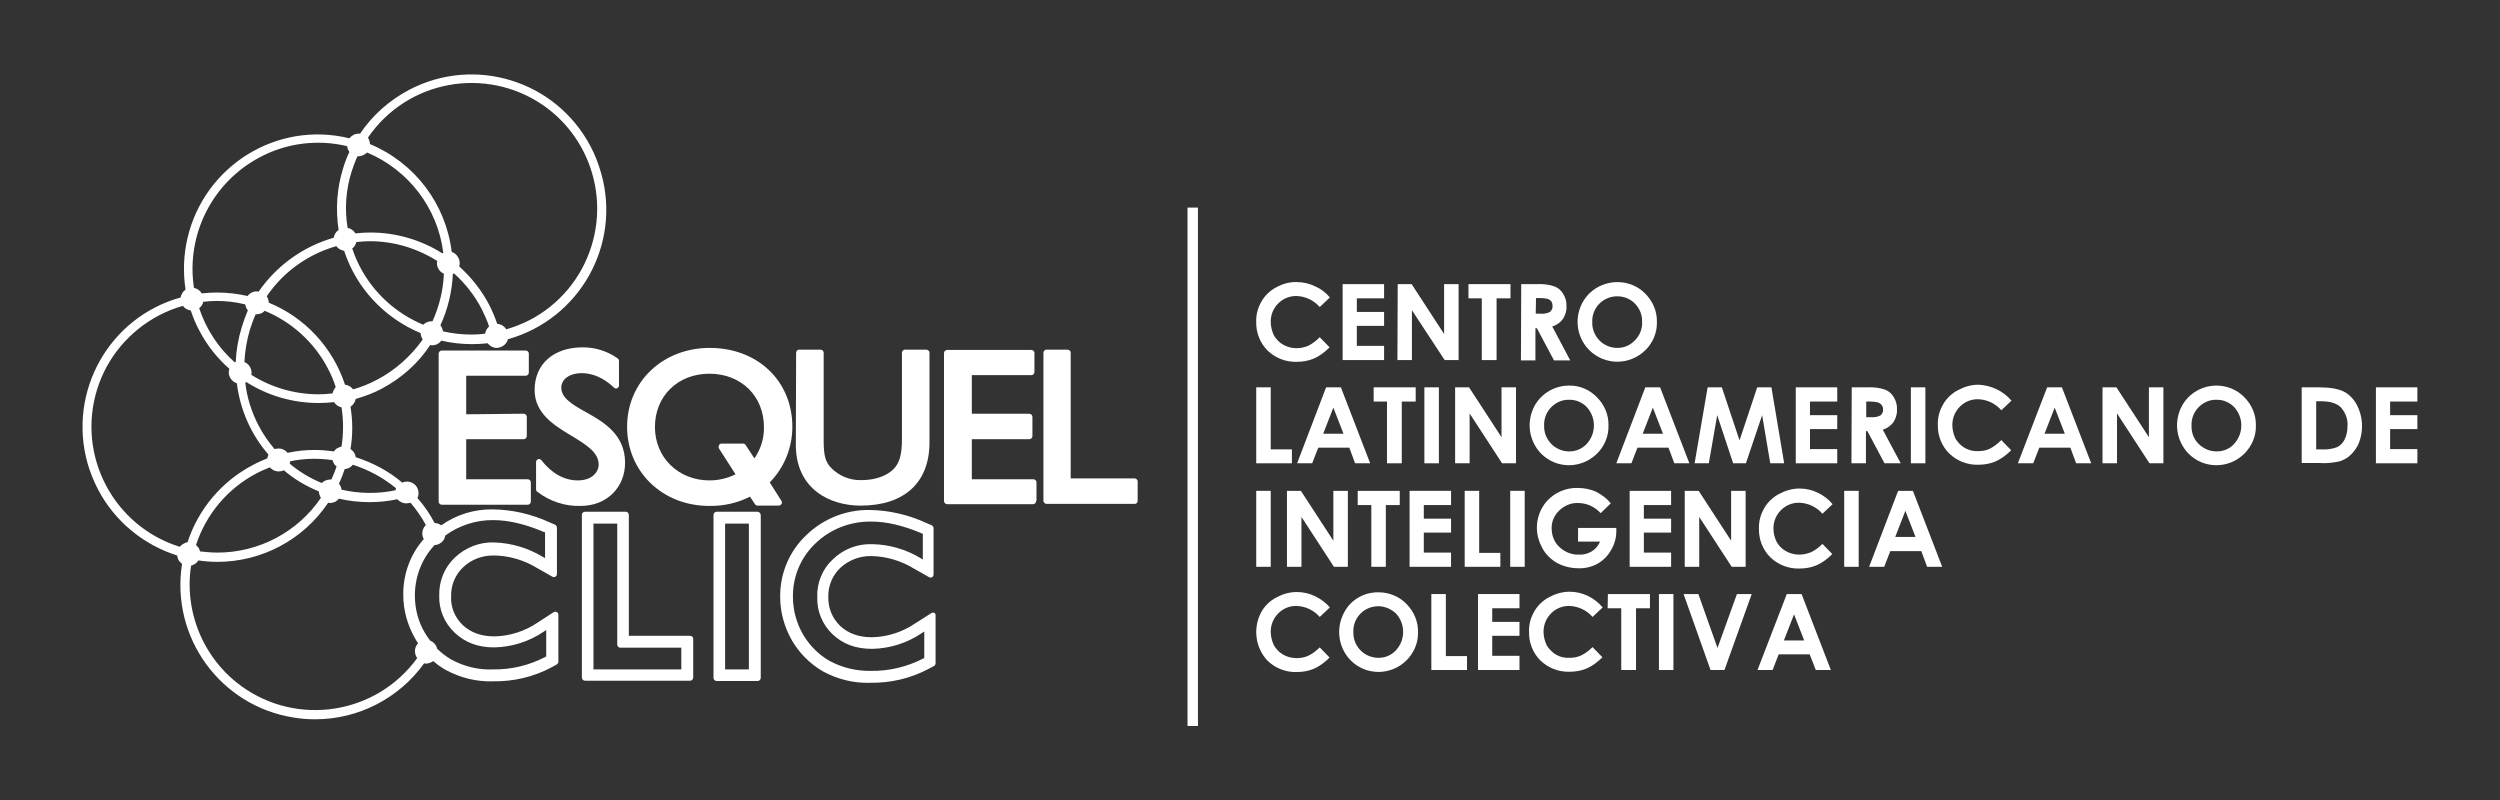 <?xml version="1.0" encoding="utf-8"?>
<!-- Generator: Adobe Illustrator 25.3.0, SVG Export Plug-In . SVG Version: 6.00 Build 0)  -->
<svg version="1.1" id="Capa_1" xmlns="http://www.w3.org/2000/svg" xmlns:xlink="http://www.w3.org/1999/xlink" x="0px" y="0px"
	 viewBox="0 0 862.3 276" style="enable-background:new 0 0 862.3 276;" xml:space="preserve">
<rect x="0" y="0" width="862.3" height="276" fill="#333333" stroke="none"/>
<style type="text/css">
	.st0{fill:#FFFFFF;}
</style>
<path class="st0" d="M458.7,102.6l-3.5,3.3c-2-2.3-4.9-3.7-8-3.8c-4.8-0.1-8.8,3.8-8.9,8.6c0,0.1,0,0.2,0,0.3c0,1.6,0.4,3.2,1.1,4.7
	c0.8,1.3,1.9,2.5,3.2,3.2c1.4,0.8,3,1.2,4.6,1.2c1.4,0,2.7-0.3,4-0.8c1.5-0.8,2.9-1.8,4-3l3.4,3.5c-1.6,1.6-3.4,3-5.5,3.9
	c-1.9,0.8-3.9,1.1-5.9,1.1c-3.7,0.1-7.3-1.3-10-3.9c-2.6-2.6-4-6.2-3.9-9.9c-0.1-2.5,0.6-4.9,1.8-7c1.2-2.1,3-3.8,5.1-4.9
	c2.2-1.2,4.6-1.9,7.1-1.8c2.2,0,4.3,0.5,6.2,1.4C455.6,99.6,457.3,100.9,458.7,102.6z"/>
<path class="st0" d="M463.1,98h14.3v4.9H468v4.7h9.4v4.8H468v6.9h9.4v4.9h-14.3V98z"/>
<path class="st0" d="M482.1,98h4.8l11.2,17.2V98h5v26.2h-4.8L487,107v17.2h-5L482.1,98z"/>
<path class="st0" d="M506.5,98h14.5v4.9h-4.8v21.3h-5.1v-21.3h-4.6V98z"/>
<path class="st0" d="M524.7,98h5.3c2.1-0.1,4.2,0.1,6.2,0.8c1.3,0.5,2.3,1.4,3,2.6c0.8,1.3,1.2,2.8,1.1,4.3c0.1,1.5-0.4,3-1.2,4.3
	c-0.9,1.2-2.2,2.2-3.7,2.6l6.2,11.7H536l-5.9-11.1h-0.5v11.1h-5L524.7,98z M529.7,108.2h1.6c1.1,0.1,2.3-0.1,3.3-0.6
	c0.6-0.5,1-1.3,0.9-2.1c0-0.5-0.1-1.1-0.4-1.5c-0.3-0.4-0.7-0.7-1.2-0.9c-0.9-0.2-1.8-0.3-2.7-0.3h-1.4L529.7,108.2z"/>
<path class="st0" d="M557.9,97.3c3.6,0,7.1,1.4,9.6,4c2.6,2.6,4.1,6.1,4,9.8c0.1,3.6-1.4,7.2-4,9.7c-5.4,5.3-14,5.3-19.4-0.1
	c0,0,0,0,0,0c-5.3-5.4-5.3-14.1,0.1-19.5C550.8,98.7,554.2,97.3,557.9,97.3L557.9,97.3z M557.8,102.2c-2.3,0-4.5,0.9-6.1,2.5
	c-1.7,1.7-2.6,4-2.5,6.4c-0.1,2.7,1.1,5.2,3.1,6.9c1.6,1.3,3.5,2,5.6,2c2.3,0,4.4-0.9,6-2.6c1.7-1.7,2.6-4,2.5-6.3
	c0.1-2.4-0.8-4.6-2.4-6.3C562.4,103.1,560.2,102.2,557.8,102.2z"/>
<path class="st0" d="M433.3,133.6h5v21.4h7.3v4.8h-12.3V133.6z"/>
<path class="st0" d="M457.4,133.6h5.1l10.1,26.2h-5.2l-2-5.4h-10.7l-2.1,5.4h-5.2L457.4,133.6z M459.9,140.6l-3.5,9h7L459.9,140.6z"
	/>
<path class="st0" d="M473.8,133.6h14.5v4.9h-4.8v21.3h-5.1v-21.3h-4.6L473.8,133.6z"/>
<path class="st0" d="M491.3,133.6h5v26.2h-5V133.6z"/>
<path class="st0" d="M501.9,133.6h4.8l11.2,17.2v-17.2h5v26.2h-4.8l-11.2-17.2v17.2h-5L501.9,133.6z"/>
<path class="st0" d="M541.2,133c3.6-0.1,7.1,1.4,9.6,4c2.6,2.6,4.1,6.1,4,9.8c0.1,3.6-1.4,7.2-4,9.7c-5.4,5.3-14,5.3-19.3-0.1
	c0,0,0,0,0,0c-4.3-4.5-5.1-11.2-2.1-16.6C531.8,135.6,536.3,133,541.2,133z M541.2,137.9c-2.3-0.1-4.5,0.9-6.1,2.5
	c-1.7,1.7-2.6,4-2.5,6.4c-0.1,2.7,1.1,5.2,3.1,6.9c1.6,1.3,3.5,2,5.6,2c2.3,0,4.4-0.9,6-2.6c3.3-3.6,3.3-9.1,0-12.7
	C545.8,138.8,543.5,137.8,541.2,137.9L541.2,137.9z"/>
<path class="st0" d="M567.5,133.6h5.1l10.1,26.2h-5.2l-2-5.4h-10.7l-2.1,5.4h-5.2L567.5,133.6z M570.1,140.6l-3.5,9h7L570.1,140.6z"
	/>
<path class="st0" d="M589,133.6h4.9l6.1,18.3l6.1-18.3h4.9l4.4,26.2h-4.8l-2.8-16.6l-5.6,16.6h-4.4l-5.5-16.6l-2.9,16.6h-4.9
	L589,133.6z"/>
<path class="st0" d="M619.4,133.6h14.3v4.9h-9.4v4.7h9.4v4.8h-9.4v6.9h9.4v4.9h-14.3V133.6z"/>
<path class="st0" d="M638.7,133.6h5.3c2.1-0.1,4.2,0.1,6.2,0.8c1.3,0.5,2.3,1.4,3,2.6c0.8,1.3,1.2,2.8,1.1,4.3
	c0.1,1.5-0.4,3-1.2,4.3c-0.9,1.2-2.2,2.2-3.7,2.6l6.2,11.6H650l-5.9-11.1h-0.5v11.1h-5L638.7,133.6z M643.7,143.9h1.6
	c1.1,0.1,2.3-0.1,3.3-0.6c0.6-0.5,1-1.3,0.9-2.1c0-0.5-0.1-1.1-0.5-1.5c-0.3-0.4-0.7-0.7-1.2-0.9c-0.9-0.2-1.8-0.3-2.7-0.3h-1.4
	L643.7,143.9z"/>
<path class="st0" d="M659.1,133.6h5v26.2h-5V133.6z"/>
<path class="st0" d="M693.8,138.2l-3.5,3.3c-2-2.3-4.9-3.7-8-3.8c-4.8-0.1-8.8,3.8-8.9,8.7c0,0.1,0,0.2,0,0.2c0,1.6,0.4,3.2,1.1,4.7
	c0.8,1.3,1.9,2.5,3.2,3.2c1.4,0.8,3,1.2,4.6,1.1c1.4,0,2.7-0.2,4-0.8c1.5-0.8,2.8-1.8,4-3l3.4,3.5c-1.6,1.6-3.4,3-5.5,3.9
	c-1.9,0.8-3.9,1.1-5.9,1.1c-3.7,0.1-7.3-1.3-10-3.9c-2.6-2.6-4-6.2-3.9-9.9c-0.1-2.5,0.6-4.9,1.8-7c1.2-2.1,3-3.8,5.1-4.9
	c2.2-1.2,4.6-1.9,7.1-1.9C686.8,132.9,690.9,134.8,693.8,138.2L693.8,138.2z"/>
<path class="st0" d="M706.1,133.6h5.1l10.1,26.2h-5.2l-2-5.4h-10.7l-2.1,5.4H696L706.1,133.6z M708.7,140.6l-3.5,9h7L708.7,140.6z"
	/>
<path class="st0" d="M725.2,133.6h4.8l11.2,17.2v-17.2h5v26.2h-4.8l-11.2-17.2v17.2h-5V133.6z"/>
<path class="st0" d="M764.5,133c3.6,0,7.1,1.4,9.6,4c2.6,2.6,4.1,6.1,4,9.8c0.1,3.6-1.4,7.1-4,9.7c-5.4,5.3-14,5.3-19.3-0.1
	c0,0,0,0,0,0c-4.3-4.5-5.1-11.2-2.1-16.6C755.1,135.6,759.6,133,764.5,133z M764.5,137.9c-2.3-0.1-4.5,0.9-6.1,2.5
	c-1.7,1.7-2.6,4-2.5,6.4c-0.1,2.7,1,5.2,3.1,6.9c1.6,1.3,3.5,2,5.6,2c2.3,0,4.5-0.9,6-2.6c3.3-3.6,3.3-9.1,0-12.7
	C769,138.8,766.8,137.8,764.5,137.9L764.5,137.9z"/>
<path class="st0" d="M793.9,133.6h5.9c3.8,0,6.6,0.5,8.5,1.4c2,1,3.5,2.6,4.6,4.6c2.1,4,2.4,8.7,0.8,13c-0.6,1.6-1.6,3-2.8,4.2
	c-1.1,1.1-2.4,1.8-3.8,2.3c-2.3,0.5-4.8,0.8-7.2,0.6h-6L793.9,133.6z M798.9,138.4V155h2.3c1.7,0.1,3.4-0.2,5-0.8
	c1.1-0.6,2-1.5,2.5-2.6c0.7-1.4,1-3,1-4.6c0.2-2.4-0.7-4.7-2.3-6.5c-1.4-1.4-3.7-2.1-6.8-2.1L798.9,138.4z"/>
<path class="st0" d="M819.5,133.6h14.3v4.9h-9.4v4.7h9.4v4.8h-9.4v6.9h9.4v4.9h-14.3V133.6z"/>
<path class="st0" d="M433.3,169.3h5v26.2h-5V169.3z"/>
<path class="st0" d="M443.9,169.3h4.8l11.2,17.2v-17.2h5v26.2h-4.8l-11.2-17.2v17.2h-5V169.3z"/>
<path class="st0" d="M468.3,169.3h14.5v4.9H478v21.3h-5v-21.3h-4.7V169.3z"/>
<path class="st0" d="M486.2,169.3h14.3v4.9h-9.4v4.7h9.4v4.8h-9.4v6.9h9.4v4.9h-14.3V169.3z"/>
<path class="st0" d="M505.2,169.3h5v21.4h7.3v4.8h-12.3V169.3z"/>
<path class="st0" d="M520.9,169.3h5v26.2h-5V169.3z"/>
<path class="st0" d="M555.6,173.6l-3.5,3.4c-2-2.2-4.8-3.5-7.8-3.5c-2.4-0.1-4.8,0.9-6.5,2.6c-1.7,1.6-2.7,3.9-2.6,6.2
	c0,2.4,0.9,4.8,2.7,6.4c1.8,1.7,4.2,2.7,6.7,2.6c1.5,0.1,3-0.3,4.4-1.1c1.3-0.8,2.3-2,2.9-3.4h-7.6v-4.7h13.2v1.1
	c0,2.3-0.6,4.5-1.8,6.5c-1.1,2-2.7,3.6-4.6,4.7c-2,1.1-4.3,1.7-6.7,1.6c-2.5,0-5-0.6-7.3-1.8c-2.1-1.2-3.9-2.9-5.1-5.1
	c-1.2-2.2-1.9-4.6-1.9-7.1c0-3.3,1.2-6.6,3.4-9.1c2.7-3,6.6-4.7,10.6-4.6c2.2,0,4.4,0.4,6.4,1.3C552.6,170.7,554.3,172,555.6,173.6z
	"/>
<path class="st0" d="M562.1,169.3h14.3v4.9H567v4.7h9.4v4.8H567v6.9h9.4v4.9h-14.3V169.3z"/>
<path class="st0" d="M581.1,169.3h4.8l11.2,17.2v-17.2h5v26.2h-4.8l-11.2-17.2v17.2h-5V169.3z"/>
<path class="st0" d="M632.1,173.9l-3.5,3.3c-2-2.3-4.9-3.7-8-3.8c-4.8-0.1-8.8,3.8-8.9,8.6c0,0.1,0,0.2,0,0.3c0,1.6,0.4,3.2,1.1,4.6
	c0.7,1.3,1.9,2.5,3.2,3.2c1.4,0.8,3,1.2,4.6,1.2c1.4,0,2.7-0.3,4-0.8c1.5-0.7,2.8-1.7,4-2.9l3.4,3.5c-1.6,1.6-3.4,3-5.5,3.9
	c-1.9,0.8-3.9,1.1-5.9,1.1c-3.7,0.1-7.3-1.3-10-3.9c-2.6-2.6-4-6.2-3.9-9.9c-0.1-2.5,0.6-4.9,1.8-7c1.2-2.1,3-3.8,5.1-4.9
	c2.2-1.2,4.6-1.9,7.1-1.9c2.2,0,4.3,0.5,6.2,1.4C629,170.9,630.7,172.2,632.1,173.9z"/>
<path class="st0" d="M636.1,169.3h5v26.2h-5V169.3z"/>
<path class="st0" d="M654.7,169.3h5.1l10.1,26.2h-5.2l-2-5.4h-10.7l-2.1,5.4h-5.2L654.7,169.3z M657.2,176.2l-3.5,9h7L657.2,176.2z"
	/>
<path class="st0" d="M458.7,209.5l-3.5,3.3c-2-2.3-4.9-3.7-8-3.8c-4.8-0.1-8.8,3.8-8.9,8.7c0,0.1,0,0.2,0,0.2c0,1.6,0.4,3.2,1.1,4.7
	c0.8,1.3,1.9,2.5,3.2,3.2c1.4,0.8,3,1.2,4.6,1.2c1.4,0,2.7-0.2,4-0.8c1.5-0.7,2.8-1.7,4-2.9l3.4,3.5c-1.6,1.6-3.4,3-5.5,3.9
	c-1.9,0.8-3.9,1.1-5.9,1.1c-3.7,0.1-7.3-1.3-10-3.9c-4.3-4.6-5.1-11.4-2.1-16.9c1.2-2.1,3-3.8,5.1-4.9c2.2-1.2,4.6-1.9,7.1-1.9
	c2.2,0,4.3,0.5,6.2,1.4C455.6,206.6,457.3,207.9,458.7,209.5z"/>
<path class="st0" d="M475.5,204.3c3.6,0,7.1,1.4,9.6,4c2.6,2.6,4.1,6.1,4,9.8c0.1,3.6-1.4,7.1-4,9.7c-5.4,5.3-14,5.3-19.3-0.1
	c0,0,0,0,0,0c-4.3-4.5-5.1-11.2-2.1-16.6C466,206.8,470.6,204.2,475.5,204.3L475.5,204.3z M475.4,209.1c-2.3,0-4.5,0.9-6.1,2.5
	c-1.7,1.7-2.6,4-2.5,6.4c-0.1,2.7,1.1,5.2,3.1,6.9c1.6,1.3,3.5,2,5.6,2c2.3,0,4.4-0.9,6-2.6c3.3-3.6,3.3-9.1,0-12.7
	C479.9,210.1,477.7,209.1,475.4,209.1z"/>
<path class="st0" d="M493.7,204.9h5v21.4h7.3v4.8h-12.3V204.9z"/>
<path class="st0" d="M509.8,204.9h14.3v4.9h-9.4v4.7h9.4v4.8h-9.4v6.9h9.4v4.9h-14.3V204.9z"/>
<path class="st0" d="M552.8,209.5l-3.5,3.3c-2-2.3-4.9-3.7-8-3.8c-4.8-0.1-8.8,3.8-8.9,8.7c0,0.1,0,0.2,0,0.2c0,1.6,0.4,3.2,1.1,4.7
	c0.8,1.3,1.9,2.4,3.2,3.2c1.4,0.8,3,1.2,4.6,1.1c1.4,0,2.7-0.2,4-0.8c1.5-0.7,2.8-1.7,4-2.9l3.4,3.5c-1.6,1.6-3.4,3-5.5,3.9
	c-1.9,0.8-3.9,1.1-5.9,1.1c-3.7,0.1-7.3-1.3-10-3.9c-2.6-2.6-4-6.2-3.9-9.9c-0.1-2.5,0.6-4.9,1.8-7c1.2-2.1,3-3.8,5.1-4.9
	c2.2-1.2,4.6-1.9,7.1-1.9c2.2,0,4.3,0.5,6.2,1.4C549.7,206.5,551.4,207.9,552.8,209.5z"/>
<path class="st0" d="M554.6,204.9h14.5v4.9h-4.8v21.3h-5.1v-21.3h-4.7L554.6,204.9z"/>
<path class="st0" d="M572.2,204.9h5v26.2h-5V204.9z"/>
<path class="st0" d="M580.7,204.9h5.1l6.6,18.6l6.7-18.6h5.1l-9.4,26.2H590L580.7,204.9z"/>
<path class="st0" d="M616.3,204.9h5.1l10.1,26.2h-5.2l-2.1-5.4h-10.7l-2.1,5.4h-5.2L616.3,204.9z M618.8,211.9l-3.5,9h7L618.8,211.9
	z"/>
<polyline class="st0" points="409.6,71.6 409.6,250.4 413.2,250.4 413.2,71.6 "/>
<path class="st0" d="M238,219.3h-21.1v-41.7c0-0.6-0.5-1.1-1-1.1c0,0,0,0,0,0h-14.1c-0.6,0-1.1,0.5-1.1,1c0,0,0,0,0,0v56.2
	c0,0.6,0.5,1.1,1.1,1.1H238c0.6,0,1.1-0.5,1.1-1.1v-13.5C239.1,219.8,238.6,219.3,238,219.3L238,219.3z M235,230.9h-30.3v-50.3h8.2
	v41.7c0,0.6,0.5,1.1,1,1.1c0,0,0,0,0,0H235V230.9z"/>
<path class="st0" d="M322.3,211.4c-0.2-0.1-0.3-0.1-0.5-0.1c-0.2,0-0.4,0.1-0.6,0.2l-5.5,3.5c-4.4,3-9.6,4.7-15,4.8
	c-4.5,0-8.1-1.3-10.9-3.9c-2.7-2.6-4.2-6.2-4.1-10c-0.1-3.8,1.4-7.4,4.1-10c2.9-2.7,6.8-4.2,10.8-4.1c5.1,0.1,10.2,1.6,14.6,4.3
	l5.3,3c0.2,0.1,0.3,0.1,0.5,0.1c0.2,0,0.4,0,0.5-0.1c0.3-0.2,0.5-0.5,0.5-0.9v-16c0-0.4-0.2-0.8-0.6-1l-2.1-0.9
	c-6.1-2.8-12.7-4.3-19.4-4.4c-8.1-0.1-15.9,3-21.7,8.6c-5.9,5.5-9.2,13.3-9.1,21.4c0,5.2,1.4,10.3,4,14.9c2.6,4.5,6.3,8.2,10.8,10.8
	c5,2.7,10.6,4.1,16.3,3.9c7,0.1,13.9-1.5,20.1-4.8l1.9-1c0.3-0.2,0.5-0.6,0.5-0.9v-16.3C322.8,212,322.6,211.6,322.3,211.4z
	 M318.8,227l-0.3,0.1c-5.6,2.9-11.8,4.4-18.1,4.3c-5,0.1-9.9-1.1-14.2-3.4c-3.9-2.2-7.1-5.5-9.3-9.3c-2.2-3.9-3.4-8.3-3.4-12.8
	c-0.1-7,2.7-13.7,7.8-18.5c5.2-5,12.1-7.6,19.3-7.5c5.2,0,11.1,1.4,17.4,4.1l0.3,0.1v8.9l-0.8-0.5c-5-3-10.7-4.7-16.6-4.8
	c-5.1-0.2-10,1.7-13.6,5.2c-3.6,3.3-5.6,8.1-5.4,13c-0.2,4.9,1.8,9.6,5.3,12.9c3.6,3.4,8,5,13.6,5c6.1-0.1,12.1-2,17.1-5.4l0.9-0.6
	V227z"/>
<path class="st0" d="M274.6,121.7c0-0.6,0.5-1.1,1-1.1c0,0,0,0,0,0h7.4c0.6,0,1.1,0.5,1.1,1c0,0,0,0,0,0v30.2c0,5.4,0.6,7.6,2.7,9.7
	c2.7,2.7,6.4,4.2,10.2,4.1c6.5,0,9.8-2.4,11.2-3.8c2.1-2.1,2.9-5.1,2.9-10.4v-29.7c0-0.6,0.5-1.1,1-1.1c0,0,0,0,0,0h7.4
	c0.6,0,1.1,0.5,1.1,1c0,0,0,0,0,0v31c0,13.9-8.7,21.8-23.8,21.8c-10.3,0-22.3-5.5-22.3-21L274.6,121.7z"/>
<path class="st0" d="M180.6,142.7c0.6,0,1.1,0.5,1.1,1.1v6.6c0,0.6-0.5,1.1-1.1,1.1h-19.8v13.8H182c0.6,0,1.1,0.5,1.1,1.1v6.6
	c0,0.6-0.5,1.1-1.1,1.1h-29.6c-0.6,0-1.1-0.5-1.1-1.1v-51c0-0.6,0.5-1.1,1.1-1.1c0,0,0,0,0,0h28.9c0.6,0,1.1,0.5,1.1,1c0,0,0,0,0,0
	v6.6c0,0.6-0.5,1.1-1,1.1c0,0,0,0,0,0h-20.6v13.3L180.6,142.7z"/>
<path class="st0" d="M185.3,169.6c-0.3-0.2-0.4-0.5-0.4-0.9v-9.3c0-0.5,0.3-0.9,0.7-1c0.1,0,0.2-0.1,0.3-0.1c0.3,0,0.6,0.2,0.8,0.4
	c3.6,4.6,7.9,7,12.6,7c5.3,0,7.2-3.3,7.2-5.4c0-4.3-4.3-6.9-9.4-10c-6-3.6-12.7-7.7-12.7-15.8c0-8.9,6.5-14.7,16.6-14.7
	c4.3,0,8.5,1.3,12,3.8c0.3,0.2,0.5,0.5,0.5,0.9v8.4c0,0.4-0.2,0.8-0.6,1c-0.1,0.1-0.3,0.1-0.4,0.1c-0.3,0-0.5-0.1-0.7-0.3
	c-3.5-3.3-7.3-5-11.2-5c-4.1,0-7,2.1-7,5c0,3.6,3.9,5.9,8.4,8.4c6.1,3.4,13.6,7.7,13.6,17.5c0,8.6-6.4,14.9-15.3,14.9
	C194.9,174.7,189.6,172.9,185.3,169.6z"/>
<path class="st0" d="M357.4,172.8c0,0.6-0.5,1.1-1.1,1.1h-29.6c-0.6,0-1.1-0.5-1.1-1.1v-51c0-0.6,0.5-1.1,1.1-1.1c0,0,0,0,0,0h29
	c0.6,0,1.1,0.5,1.1,1c0,0,0,0,0,0v6.6c0,0.6-0.5,1.1-1,1.1c0,0,0,0,0,0h-20.6v13.3h19.8c0.6,0,1.1,0.5,1.1,1.1v6.6
	c0,0.6-0.5,1.1-1.1,1.1h-19.8v13.8h21.2c0.6,0,1.1,0.5,1.1,1c0,0,0,0,0,0V172.8z"/>
<path class="st0" d="M391.4,173.8H361c-0.6,0-1.1-0.5-1.1-1.1v-51c0-0.6,0.5-1.1,1-1.1c0,0,0,0,0,0h7.3c0.6,0,1.1,0.5,1.1,1
	c0,0,0,0,0,0v43.4h22c0.6,0,1.1,0.5,1.1,1c0,0,0,0,0,0v6.6C392.4,173.4,392,173.8,391.4,173.8z"/>
<path class="st0" d="M261.3,176.5h-14.1c-0.6,0-1.1,0.5-1.1,1.1v56.2c0,0.6,0.5,1.1,1.1,1.1h14.1c0.6,0,1.1-0.5,1.1-1.1v-56.2
	C262.3,177,261.8,176.5,261.3,176.5z M258.3,230.9h-8.2v-50.3h8.2V230.9z"/>
<path class="st0" d="M265.5,166.4c5-5.1,7.8-12,7.8-19.2c0-15.8-12-27.2-28.5-27.2c-16.2,0-28.5,11.7-28.5,27.2s12.2,27.3,28.3,27.3
	c4.9,0.1,9.8-1,14.1-3.2l1.7,2.6c0.2,0.3,0.5,0.5,0.9,0.5h7.3c0.6,0,1.1-0.5,1.1-1.1c0-0.2-0.1-0.4-0.2-0.6L265.5,166.4z
	 M260.2,158.1l-3-4.6c-0.2-0.3-0.5-0.5-0.9-0.5h-7.4c-0.4,0-0.8,0.2-0.9,0.6c-0.2,0.3-0.2,0.8,0,1.1l5.7,8.9c-2.8,1.4-5.9,2.1-9,2.1
	c-10.7,0-18.8-7.9-18.8-18.4c0-10.7,7.9-18.4,18.8-18.4s18.8,7.7,18.8,18.4C263.6,151.1,262.4,155,260.2,158.1z"/>
<path class="st0" d="M203.7,50.5c-11.9-22.7-40-31.4-62.6-19.5c-6.8,3.6-12.6,8.7-16.9,15.1c-0.2,0-0.4,0-0.6,0
	c-0.6,0-1.3,0.2-1.8,0.5c-0.5,0.3-0.9,0.6-1.3,1.1C95.6,41.6,70.6,57.1,64.7,82c-1.4,5.9-1.6,12-0.7,17.9c-0.9,0.6-1.5,1.6-1.7,2.7
	c-24.7,6.9-39,32.5-32.1,57.2c0.9,3.1,2.1,6.1,3.6,9c5.7,10.9,15.6,19.1,27.3,22.8c0.1,0.5,0.2,1,0.4,1.4c0.3,0.6,0.8,1.1,1.3,1.5
	c-4,25.3,13.2,49,38.5,53c2.4,0.4,4.9,0.6,7.4,0.6c14.9,0,28.9-7.2,37.6-19.3c0.2,0,0.4,0.1,0.6,0.1c0.6,0,1.3-0.2,1.9-0.5
	c0.2-0.1,0.4-0.2,0.6-0.4c1.4,1.2,2.8,2.2,4.4,3.1c5,2.7,10.6,4.1,16.3,3.9c7,0.1,13.9-1.5,20.1-4.8l1.8-1c0.3-0.2,0.6-0.5,0.6-0.9
	v-16.3c0-0.4-0.2-0.7-0.6-0.9c-0.2-0.1-0.3-0.1-0.5-0.1c-0.2,0-0.4,0.1-0.6,0.2l-5.4,3.5c-4.4,3-9.6,4.7-15,4.8
	c-4.5,0-8.1-1.3-10.9-3.9c-2.7-2.6-4.2-6.2-4-9.9c-0.1-3.8,1.4-7.4,4.1-10c2.9-2.8,6.8-4.2,10.9-4.1c5.1,0.1,10.2,1.6,14.6,4.3
	l5.3,3c0.3,0.2,0.7,0.2,1.1,0c0.3-0.2,0.5-0.5,0.5-0.9v-16c0-0.4-0.3-0.8-0.6-1l-2.1-0.9c-6.1-2.8-12.7-4.3-19.4-4.4
	c-6.4-0.1-12.6,1.8-17.8,5.5c-0.7-0.5-1.5-0.8-2.3-0.8c-1.6-3.1-3.6-6-5.9-8.6c0.9-2,0.1-4.4-1.9-5.3c-0.5-0.2-1.1-0.4-1.6-0.4
	c-0.6,0-1.2,0.1-1.7,0.4c-4.7-4-10.2-6.9-16.1-8.8c-0.1-0.5-0.2-0.9-0.4-1.3c-0.3-0.6-0.8-1.1-1.4-1.5c0.8-4.8,0.8-9.7,0-14.6
	c0.9-0.6,1.6-1.6,1.8-2.7c3.1-0.9,6.1-2,8.9-3.5c6.8-3.6,12.6-8.7,16.8-15.1c0.2,0,0.5,0.1,0.7,0.1c1.2,0,2.4-0.6,3.1-1.6
	c3.5,0.8,7,1.2,10.6,1.2c1.8,0,3.6-0.1,5.4-0.3c0.8,1,1.9,1.6,3.1,1.6c0.6,0,1.3-0.2,1.9-0.5c1-0.5,1.7-1.4,2-2.5
	c24.7-6.9,39.1-32.5,32.2-57.1C206.4,56.4,205.2,53.3,203.7,50.5L203.7,50.5z M121.3,59.1c0.6-1.8,1.2-3.5,2-5.2h0.4
	c0.6,0,1.3-0.2,1.8-0.5c0.4-0.2,0.8-0.5,1.1-0.8c14.3,6,24.4,19.2,26.3,34.6c-0.1,0.1-0.2,0.1-0.3,0.2c-7.4-4.7-16.1-7.2-24.8-7.2
	c-1.7,0-3.5,0.1-5.2,0.3c-0.6-1-1.6-1.7-2.7-1.9C118.8,72.1,119.3,65.4,121.3,59.1z M89.7,54.2c9.2-4.9,19.9-6.2,30-3.8
	c0.1,0.5,0.2,0.9,0.4,1.3c0.1,0.2,0.3,0.5,0.4,0.7c-0.9,1.9-1.6,3.8-2.2,5.8c-2.1,6.8-2.6,14-1.5,21.1c-0.9,0.6-1.5,1.6-1.7,2.7
	c-10.5,3-19.7,9.6-25.9,18.6c-0.2,0-0.4-0.1-0.7-0.1c-1.2,0-2.4,0.6-3.1,1.6c-3.5-0.8-7-1.2-10.6-1.2c-1.7,0-3.4,0.1-5.2,0.3
	c-0.6-1-1.6-1.7-2.7-1.9C64.1,80.9,73.3,62.8,89.7,54.2z M99.9,159.9c0.1-0.3,0.2-0.5,0.2-0.8c4.8-1,9.7-1.1,14.6-0.4
	c0.1,0.4,0.2,0.7,0.4,1c0.2,0.5,0.6,0.9,1,1.2c-0.5,1.5-1.1,3-1.8,4.5h-0.4c-0.6,0-1.3,0.2-1.8,0.4c-0.4,0.2-0.8,0.5-1.1,0.8
	C107,165,103.2,162.7,99.9,159.9z M110.7,171.7c-8,11.8-21.4,18.9-35.7,18.9c-2,0-4-0.2-6-0.4c-0.1-0.3-0.2-0.6-0.3-0.9
	c-0.3-0.5-0.6-0.9-1.1-1.3c3.5-10.7,11-19.6,21-24.8c1.5-0.8,3-1.4,4.5-2c1.2,1.4,3.1,1.8,4.8,1c3.6,3.1,7.7,5.5,12.1,7.3
	c0,0.6,0.2,1.2,0.4,1.7C110.5,171.4,110.6,171.6,110.7,171.7L110.7,171.7z M115.2,155.7c-2.2-0.3-4.4-0.5-6.6-0.5
	c-3.1,0-6.3,0.3-9.4,1c-0.8-1-1.9-1.5-3.1-1.5c-0.5,0-0.9,0.1-1.4,0.2c-2.1-2.5-4-5.2-5.5-8.1c-2.4-4.6-4-9.6-4.6-14.8
	c0.1-0.1,0.3-0.1,0.4-0.2c7.4,4.7,16,7.2,24.9,7.2c1.8,0,3.5-0.1,5.3-0.3c0.6,0.9,1.5,1.6,2.6,1.8c0.7,4.5,0.7,9,0,13.5
	c-0.3,0.1-0.7,0.2-1,0.4C116.1,154.6,115.6,155.1,115.2,155.7L115.2,155.7z M114.7,135.7c-1.6,0.2-3.2,0.3-4.8,0.3
	c-8.2,0-16.2-2.3-23.2-6.7c0.2-0.9,0-1.8-0.4-2.6c-0.4-0.8-1.1-1.5-2-1.8c0.2-3.8,0.8-7.5,1.9-11.2c0.6-1.8,1.2-3.6,2-5.3h0.3
	c0.6,0,1.3-0.2,1.8-0.4c0.4-0.2,0.7-0.5,1-0.8c9.4,3.9,17.1,10.9,21.8,19.9c1.1,2.1,2,4.2,2.7,6.4
	C115.3,134.1,114.9,134.9,114.7,135.7L114.7,135.7z M83.4,112.8c-1.2,3.9-1.9,7.9-2.1,12L81,125c-5.7-5-9.9-11.5-12.3-18.7
	c0.7-0.5,1.2-1.3,1.4-2.2c1.6-0.2,3.1-0.3,4.7-0.3c3.3,0,6.6,0.4,9.8,1.2c0.1,0.5,0.2,0.9,0.4,1.3c0.1,0.3,0.3,0.5,0.5,0.7
	C84.7,108.9,84,110.9,83.4,112.8z M63.2,187.6c-0.5,0.3-0.9,0.6-1.2,1c-22.8-7.1-35.6-31.4-28.5-54.3c3.4-11,11.1-20.1,21.3-25.5
	c2.7-1.4,5.4-2.5,8.3-3.3c0.6,0.9,1.6,1.4,2.7,1.6c0.8,2.4,1.8,4.8,3,7c2.6,5,6.1,9.4,10.3,13.1c-0.7,2.1,0.5,4.3,2.6,5
	c1.1,9.1,4.9,17.7,10.9,24.6c-0.2,0.4-0.3,0.9-0.4,1.3c-1.7,0.7-3.4,1.4-5,2.3c-10.7,5.6-18.8,15.2-22.5,26.6
	C64.2,187.1,63.7,187.3,63.2,187.6z M149.9,188c0.6,0,1.1-0.2,1.6-0.4c1.1-0.6,1.9-1.6,2.1-2.9c4.8-3.5,10.7-5.4,16.6-5.3
	c5.2,0,11.1,1.4,17.4,4.1l0.4,0.1v8.9l-0.9-0.5c-5-3-10.7-4.7-16.6-4.9c-5-0.2-9.9,1.7-13.6,5.2c-3.6,3.4-5.5,8.1-5.4,13
	c-0.2,4.9,1.8,9.6,5.3,12.9c3.6,3.4,8,5.1,13.6,5.1c6.1-0.1,12.1-2,17.1-5.4l0.9-0.6v9.1l-0.3,0.2c-5.6,2.9-11.8,4.4-18.1,4.3
	c-5,0.2-9.9-1-14.3-3.4c-1.8-1-3.4-2.3-4.9-3.7c-0.1-0.3-0.2-0.6-0.3-0.9c-0.5-0.9-1.2-1.6-2.1-1.9c-0.7-0.9-1.3-1.8-1.9-2.8
	c-2.3-3.9-3.4-8.3-3.4-12.8C143.1,198.9,145.5,192.7,149.9,188L149.9,188z M140.3,173.6c0.5,0,0.9-0.1,1.3-0.2
	c2,2.4,3.8,4.9,5.3,7.7c-1.3,1.2-1.6,3.2-0.8,4.7c0,0,0.1,0.1,0.1,0.1c-4.7,5.3-7.2,12.2-7.1,19.3c0,5.2,1.4,10.3,4,14.9
	c0.3,0.6,0.7,1.1,1.1,1.8c-1.2,1.2-1.4,3.1-0.6,4.6c0.1,0.2,0.2,0.3,0.3,0.5c-14.1,19.4-41.2,23.7-60.6,9.7
	c-5.4-3.9-9.8-9-12.9-14.9c-4.3-8.2-5.9-17.6-4.5-26.7c0.3-0.1,0.7-0.2,1-0.4c0.6-0.3,1.2-0.8,1.5-1.4c2.1,0.3,4.3,0.5,6.5,0.5
	c15.4,0,29.7-7.6,38.3-20.4c0.2,0,0.4,0.1,0.6,0.1c0.6,0,1.3-0.2,1.8-0.4c0.5-0.3,0.9-0.6,1.3-1.1c3.4,0.8,7,1.2,10.5,1.2
	c3.2,0,6.4-0.3,9.6-1C137.9,173.1,139.1,173.7,140.3,173.6L140.3,173.6z M121.7,160.3c5.4,1.7,10.5,4.5,14.9,8.1
	c-0.1,0.2-0.1,0.5-0.2,0.7c-6.1,1.3-12.5,1.2-18.6-0.2c-0.1-0.8-0.4-1.5-0.9-2.1c0.8-1.6,1.4-3.3,2-5
	C120,161.7,121,161.2,121.7,160.3L121.7,160.3z M130,131c-2.6,1.4-5.4,2.5-8.2,3.3c-0.7-0.9-1.7-1.5-2.8-1.6
	c-4.2-12.8-13.8-23.2-26.3-28.3c0-0.6-0.2-1.2-0.4-1.7c-0.1-0.2-0.2-0.3-0.3-0.5c5.7-8.4,14.2-14.5,24-17.3c0.6,0.9,1.6,1.4,2.7,1.6
	c4.2,12.9,13.9,23.2,26.4,28.4c0,0.8,0.3,1.5,0.7,2.2C141.7,122.9,136.3,127.7,130,131z M149.2,110.8h-0.3c-0.6,0-1.3,0.2-1.8,0.4
	c-0.4,0.2-0.8,0.5-1.1,0.8c-9.4-3.9-17.1-10.9-21.8-19.9c-1.1-2.1-2-4.2-2.7-6.4c0.7-0.5,1.2-1.3,1.4-2.2c1.6-0.2,3.1-0.3,4.7-0.3
	c8.2,0,16.2,2.4,23.2,6.8c-0.4,1.8,0.6,3.7,2.3,4.4C152.9,100.1,151.5,105.6,149.2,110.8L149.2,110.8z M167.3,115.1
	c-1.6,0.2-3.1,0.3-4.7,0.3c-3.3,0-6.6-0.4-9.8-1.1c-0.1-0.5-0.2-0.9-0.4-1.3c-0.1-0.3-0.3-0.5-0.5-0.8c2.6-5.6,4-11.6,4.3-17.7
	l0.4-0.2c3.9,3.5,7.1,7.6,9.5,12.2c1,2,1.9,4,2.6,6.1C168,113.2,167.5,114.1,167.3,115.1L167.3,115.1z M204,84.9
	c-3.4,11-11.1,20.2-21.3,25.5c-2.6,1.3-5.3,2.4-8.1,3.2c-0.6-1.1-1.8-1.8-3.1-1.9c-0.8-2.3-1.7-4.5-2.8-6.6
	c-2.6-5-6.1-9.4-10.3-13.2c0.3-1,0.2-2.1-0.3-3c-0.5-1-1.3-1.7-2.3-2c-2-16.6-12.8-30.8-28.2-37.2c0-0.6-0.2-1.2-0.4-1.7
	c-0.1-0.2-0.2-0.4-0.3-0.5c13.5-19.8,40.5-24.8,60.3-11.3C202.8,46.9,209.7,66.7,204,84.9z"/>
</svg>
